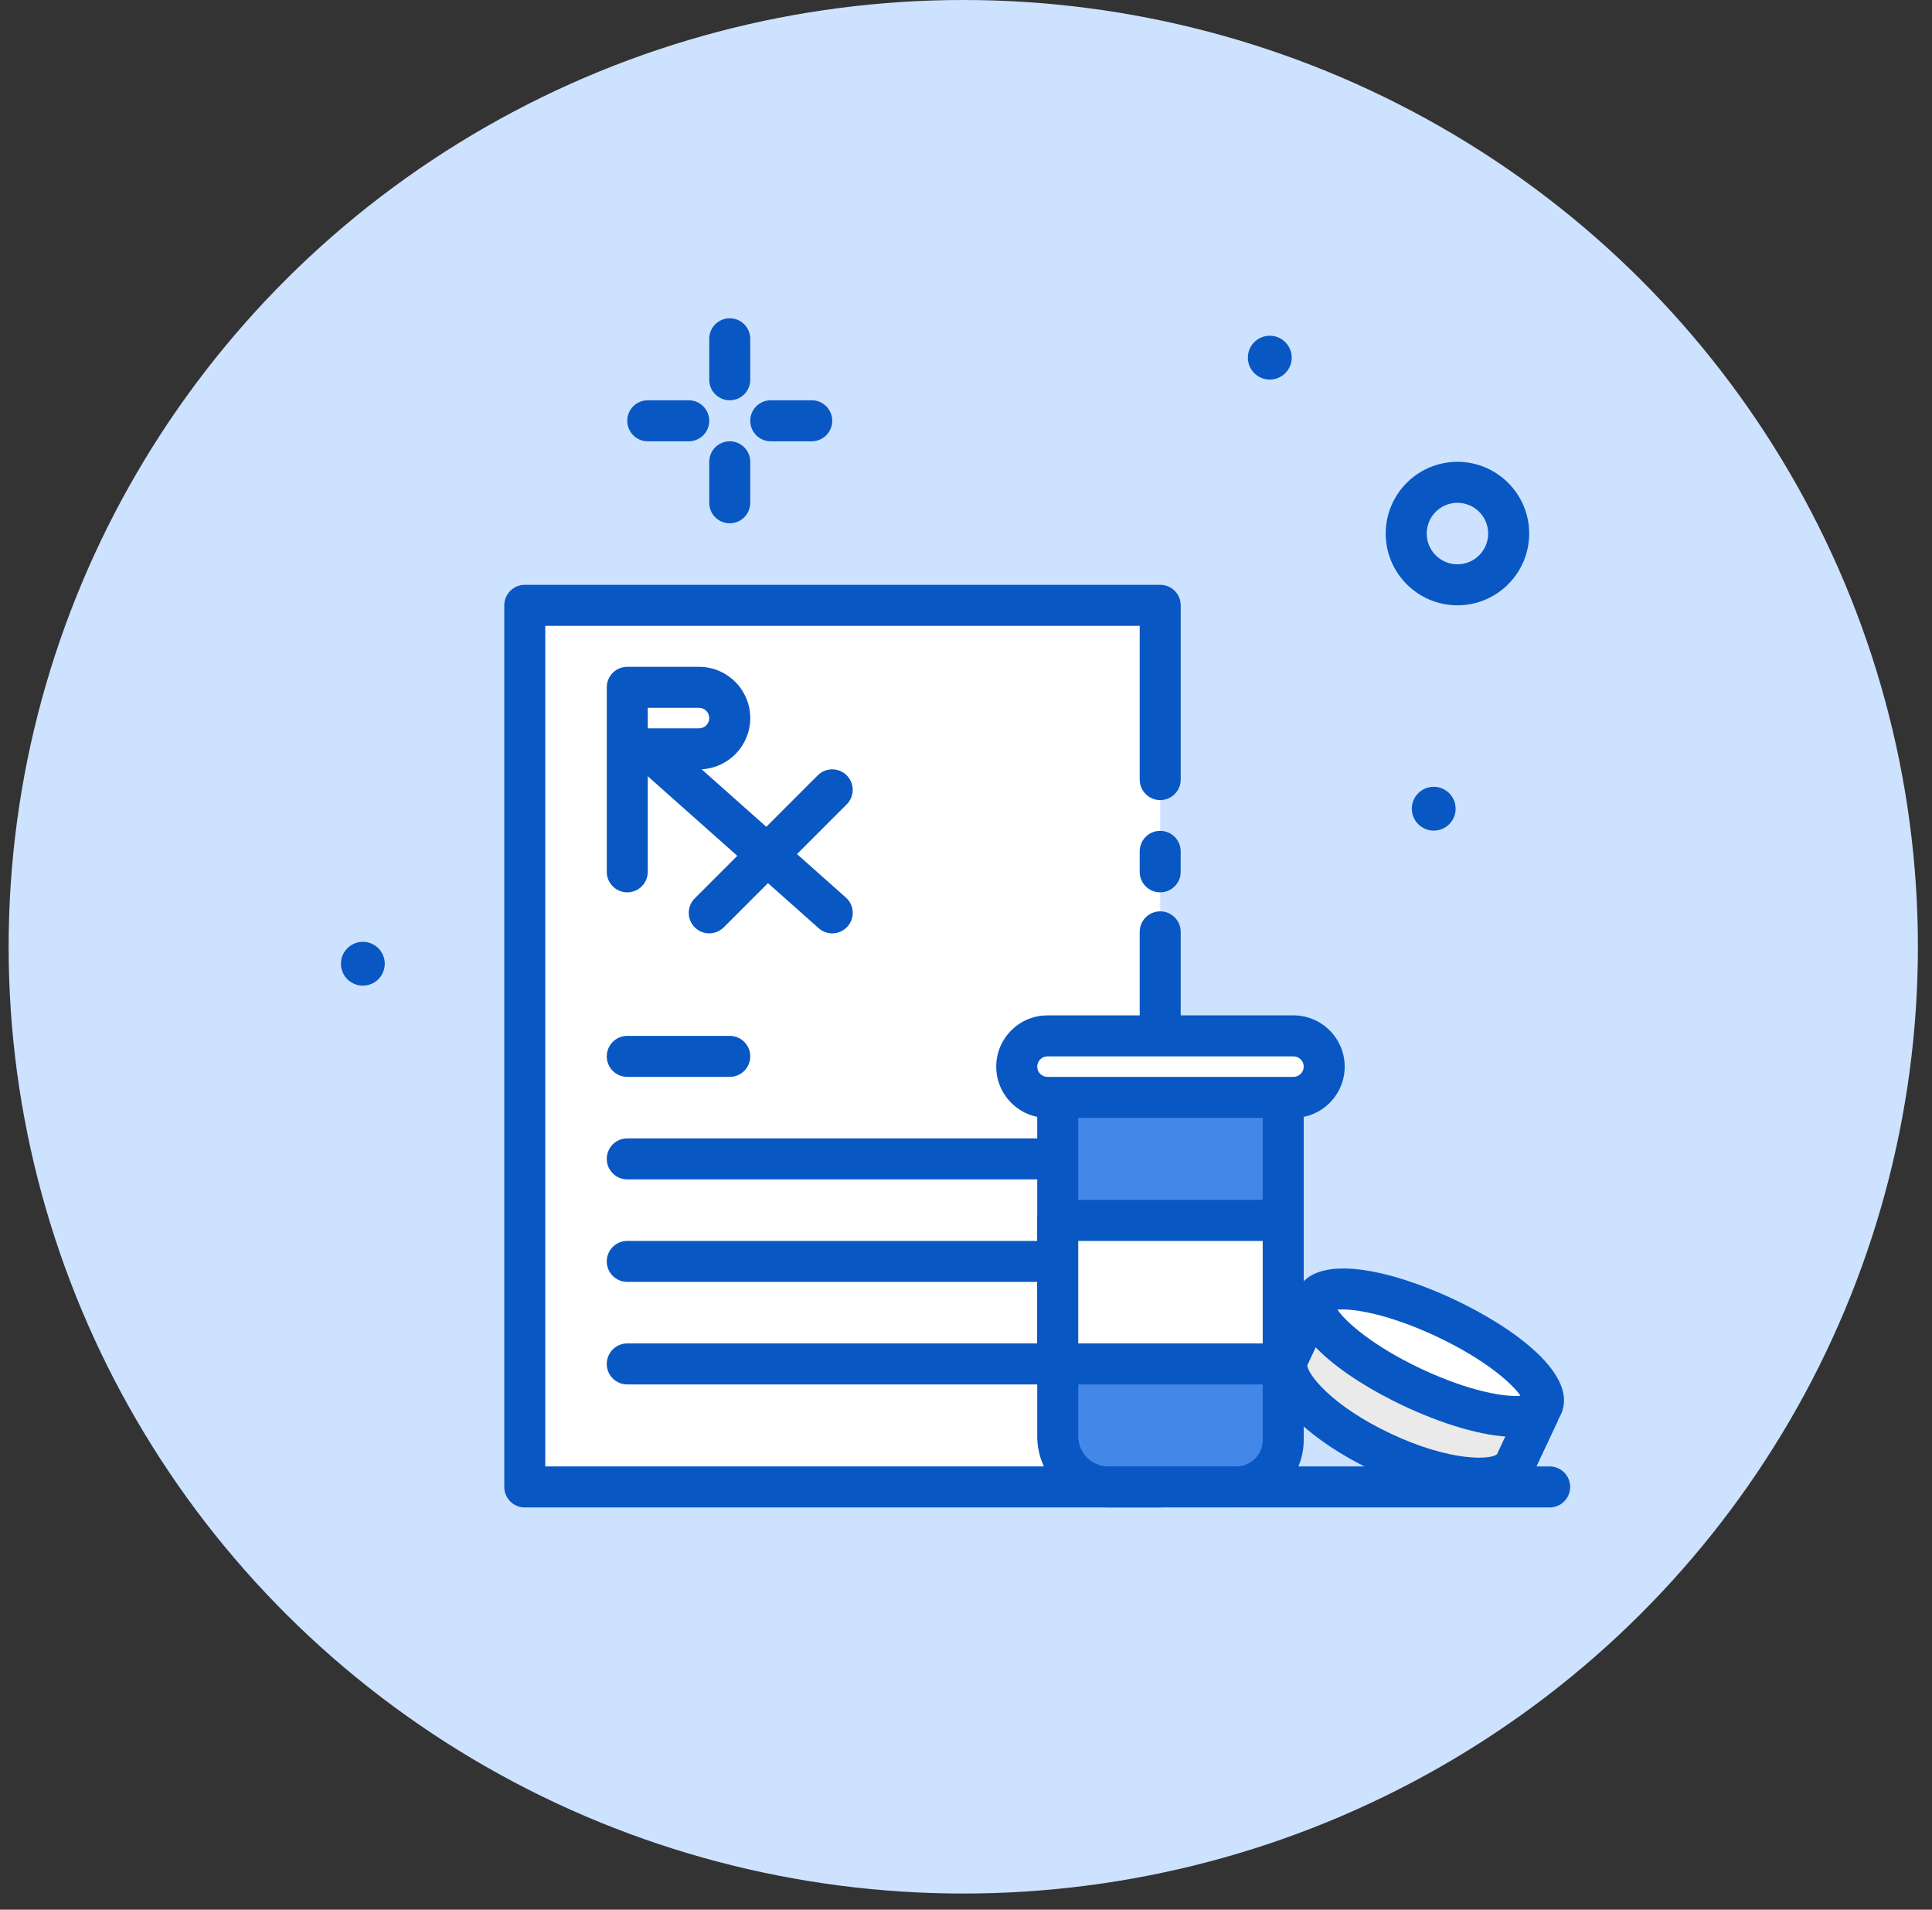 <svg width="85" height="84" viewBox="0 0 85 84" fill="none" xmlns="http://www.w3.org/2000/svg">
<rect x="0" y="0" width="85" height="84" fill="#333333" stroke="none"/>
<ellipse cx="42.38" cy="41.645" rx="42" ry="41.645" fill="#CDE2FF"/>
<path d="M51.044 40.989V65.405H23.087V26.626H51.044V34.291" fill="white"/>
<path d="M51.044 66.307H23.087C22.589 66.307 22.186 65.903 22.186 65.405V26.626C22.186 26.128 22.589 25.724 23.087 25.724H51.044C51.543 25.724 51.946 26.128 51.946 26.626V34.291C51.946 34.789 51.543 35.193 51.044 35.193C50.546 35.193 50.142 34.789 50.142 34.291V27.528H23.989V64.503H50.142V40.989C50.142 40.491 50.546 40.087 51.044 40.087C51.543 40.087 51.946 40.491 51.946 40.989V65.405C51.946 65.903 51.543 66.307 51.044 66.307Z" fill="#0957C3"/>
<path d="M51.043 39.251C50.545 39.251 50.142 38.848 50.142 38.35V37.448C50.142 36.95 50.545 36.546 51.043 36.546C51.542 36.546 51.945 36.95 51.945 37.448V38.35C51.945 38.848 51.542 39.251 51.043 39.251Z" fill="#0957C3"/>
<path d="M36.615 41.055C36.403 41.055 36.188 40.98 36.017 40.827L28.499 34.145V38.349C28.499 38.847 28.096 39.251 27.597 39.251C27.099 39.251 26.695 38.847 26.695 38.349V30.233C26.695 29.735 27.099 29.331 27.597 29.331H30.754C31.997 29.331 33.008 30.343 33.008 31.586C33.008 32.791 32.058 33.778 30.868 33.838L37.214 39.479C37.587 39.81 37.62 40.38 37.289 40.752C37.111 40.953 36.864 41.055 36.615 41.055ZM28.499 32.037H30.754C31.002 32.037 31.204 31.835 31.204 31.586C31.204 31.337 31.002 31.135 30.754 31.135H28.499V32.037Z" fill="#0957C3"/>
<path d="M31.203 41.055C30.973 41.055 30.742 40.967 30.566 40.791C30.214 40.439 30.214 39.868 30.566 39.516L35.977 34.105C36.329 33.752 36.9 33.752 37.252 34.105C37.604 34.457 37.604 35.028 37.252 35.38L31.841 40.791C31.665 40.967 31.434 41.055 31.203 41.055Z" fill="#0957C3"/>
<path d="M32.106 47.368H27.597C27.099 47.368 26.695 46.964 26.695 46.466C26.695 45.968 27.099 45.564 27.597 45.564H32.106C32.605 45.564 33.008 45.968 33.008 46.466C33.008 46.964 32.605 47.368 32.106 47.368Z" fill="#0957C3"/>
<path d="M46.536 51.877H27.597C27.099 51.877 26.695 51.473 26.695 50.975C26.695 50.477 27.099 50.074 27.597 50.074H46.536C47.034 50.074 47.438 50.477 47.438 50.975C47.438 51.473 47.034 51.877 46.536 51.877Z" fill="#0957C3"/>
<path d="M46.536 56.386H27.597C27.099 56.386 26.695 55.983 26.695 55.485C26.695 54.987 27.099 54.583 27.597 54.583H46.536C47.034 54.583 47.438 54.987 47.438 55.485C47.438 55.983 47.034 56.386 46.536 56.386Z" fill="#0957C3"/>
<path d="M46.536 60.896H27.597C27.099 60.896 26.695 60.492 26.695 59.994C26.695 59.496 27.099 59.092 27.597 59.092H46.536C47.034 59.092 47.438 59.496 47.438 59.994C47.438 60.492 47.034 60.896 46.536 60.896Z" fill="#0957C3"/>
<path d="M64.121 26.626C62.381 26.626 60.965 25.21 60.965 23.469C60.965 21.729 62.381 20.313 64.121 20.313C65.862 20.313 67.278 21.729 67.278 23.469C67.278 25.21 65.861 26.626 64.121 26.626ZM64.121 22.117C63.375 22.117 62.769 22.723 62.769 23.469C62.769 24.215 63.375 24.822 64.121 24.822C64.867 24.822 65.474 24.215 65.474 23.469C65.474 22.723 64.867 22.117 64.121 22.117Z" fill="#0957C3"/>
<path d="M55.865 16.696C56.398 16.696 56.83 16.264 56.83 15.732C56.83 15.199 56.398 14.768 55.865 14.768C55.333 14.768 54.901 15.199 54.901 15.732C54.901 16.264 55.333 16.696 55.865 16.696Z" fill="#0957C3"/>
<path d="M15.964 43.355C16.497 43.355 16.928 42.923 16.928 42.391C16.928 41.859 16.497 41.427 15.964 41.427C15.432 41.427 15 41.859 15 42.391C15 42.923 15.432 43.355 15.964 43.355Z" fill="#0957C3"/>
<path d="M63.078 36.536C63.611 36.536 64.042 36.105 64.042 35.572C64.042 35.04 63.611 34.608 63.078 34.608C62.546 34.608 62.114 35.04 62.114 35.572C62.114 36.105 62.546 36.536 63.078 36.536Z" fill="#0957C3"/>
<path d="M32.106 17.607C31.607 17.607 31.204 17.204 31.204 16.706V14.902C31.204 14.404 31.607 14 32.106 14C32.604 14 33.008 14.404 33.008 14.902V16.706C33.008 17.204 32.604 17.607 32.106 17.607Z" fill="#0957C3"/>
<path d="M32.106 23.018C31.607 23.018 31.204 22.615 31.204 22.117V20.313C31.204 19.815 31.607 19.411 32.106 19.411C32.604 19.411 33.008 19.815 33.008 20.313V22.117C33.008 22.615 32.604 23.018 32.106 23.018Z" fill="#0957C3"/>
<path d="M30.302 19.411H28.498C28 19.411 27.597 19.007 27.597 18.509C27.597 18.011 28 17.607 28.498 17.607H30.302C30.801 17.607 31.204 18.011 31.204 18.509C31.204 19.007 30.801 19.411 30.302 19.411Z" fill="#0957C3"/>
<path d="M35.713 19.411H33.91C33.411 19.411 33.008 19.007 33.008 18.509C33.008 18.011 33.411 17.607 33.91 17.607H35.713C36.212 17.607 36.615 18.011 36.615 18.509C36.615 19.007 36.212 19.411 35.713 19.411Z" fill="#0957C3"/>
<path d="M54.397 65.405H48.758C47.53 65.405 46.534 64.409 46.534 63.181V47.368H56.454V63.347C56.455 64.484 55.533 65.405 54.397 65.405Z" fill="#4387E8"/>
<path d="M54.398 66.307H48.759C47.036 66.307 45.634 64.904 45.634 63.181V47.368C45.634 46.87 46.037 46.466 46.536 46.466H56.456C56.954 46.466 57.358 46.87 57.358 47.368V63.347C57.358 64.979 56.029 66.307 54.398 66.307ZM47.438 48.27V63.181C47.438 63.91 48.03 64.503 48.759 64.503H54.398C55.035 64.503 55.554 63.984 55.554 63.347V48.27H47.438Z" fill="#0957C3"/>
<path d="M56.907 48.27H46.085C45.338 48.27 44.732 47.664 44.732 46.917C44.732 46.17 45.338 45.564 46.085 45.564H56.907C57.654 45.564 58.26 46.17 58.26 46.917C58.26 47.664 57.654 48.27 56.907 48.27Z" fill="white"/>
<path d="M56.907 49.172H46.085C44.841 49.172 43.83 48.16 43.83 46.917C43.83 45.674 44.841 44.663 46.085 44.663H56.907C58.15 44.663 59.161 45.674 59.161 46.917C59.161 48.16 58.15 49.172 56.907 49.172ZM46.085 46.466C45.836 46.466 45.634 46.668 45.634 46.917C45.634 47.166 45.836 47.368 46.085 47.368H56.907C57.155 47.368 57.358 47.166 57.358 46.917C57.358 46.668 57.155 46.466 56.907 46.466H46.085Z" fill="#0957C3"/>
<path d="M46.536 53.681H56.456V59.994H46.536V53.681Z" fill="white"/>
<path d="M56.456 60.896H46.536C46.037 60.896 45.634 60.492 45.634 59.994V53.681C45.634 53.183 46.037 52.779 46.536 52.779H56.456C56.954 52.779 57.358 53.183 57.358 53.681V59.994C57.358 60.492 56.954 60.896 56.456 60.896ZM47.438 59.092H55.554V54.583H47.438V59.092Z" fill="#0957C3"/>
<path d="M68.179 66.307H54.652C54.153 66.307 53.75 65.903 53.75 65.405C53.75 64.907 54.153 64.503 54.652 64.503H68.179C68.678 64.503 69.081 64.907 69.081 65.405C69.081 65.903 68.678 66.307 68.179 66.307Z" fill="#0957C3"/>
<path d="M56.693 59.688C56.214 60.708 58.056 62.584 60.809 63.879C63.561 65.174 66.181 65.397 66.661 64.377L67.703 62.162L57.735 57.473L56.693 59.688Z" fill="#EAEAEA"/>
<path d="M65.06 65.919C63.68 65.919 61.96 65.418 60.423 64.695C57.63 63.381 55.017 61.133 55.875 59.304C55.875 59.304 55.875 59.304 55.876 59.304L56.919 57.089C57.13 56.639 57.666 56.444 58.118 56.657L68.086 61.346C68.537 61.558 68.73 62.095 68.518 62.546L67.477 64.761C67.089 65.584 66.188 65.919 65.06 65.919ZM57.517 60.051C57.515 60.427 58.576 61.833 61.191 63.063C63.834 64.307 65.605 64.213 65.862 63.965L66.503 62.595L58.166 58.673L57.517 60.051Z" fill="#0957C3"/>
<path d="M67.876 61.857C68.273 61.013 66.363 59.278 63.61 57.982C60.857 56.686 58.303 56.32 57.906 57.164C57.509 58.008 59.418 59.743 62.171 61.039C64.924 62.335 67.478 62.701 67.876 61.857Z" fill="white"/>
<path d="M66.635 63.203C65.222 63.203 63.362 62.595 61.765 61.844C59.09 60.586 56.255 58.503 57.067 56.772C57.882 55.039 61.296 55.898 63.971 57.156C66.646 58.414 69.481 60.498 68.669 62.228V62.228C68.34 62.926 67.589 63.203 66.635 63.203ZM67.852 61.845H67.861H67.852ZM58.843 57.607C59.201 58.143 60.407 59.212 62.533 60.212C64.662 61.214 66.256 61.46 66.893 61.394C66.535 60.857 65.329 59.788 63.203 58.788C61.077 57.788 59.491 57.541 58.843 57.607Z" fill="#0957C3"/>
</svg>
